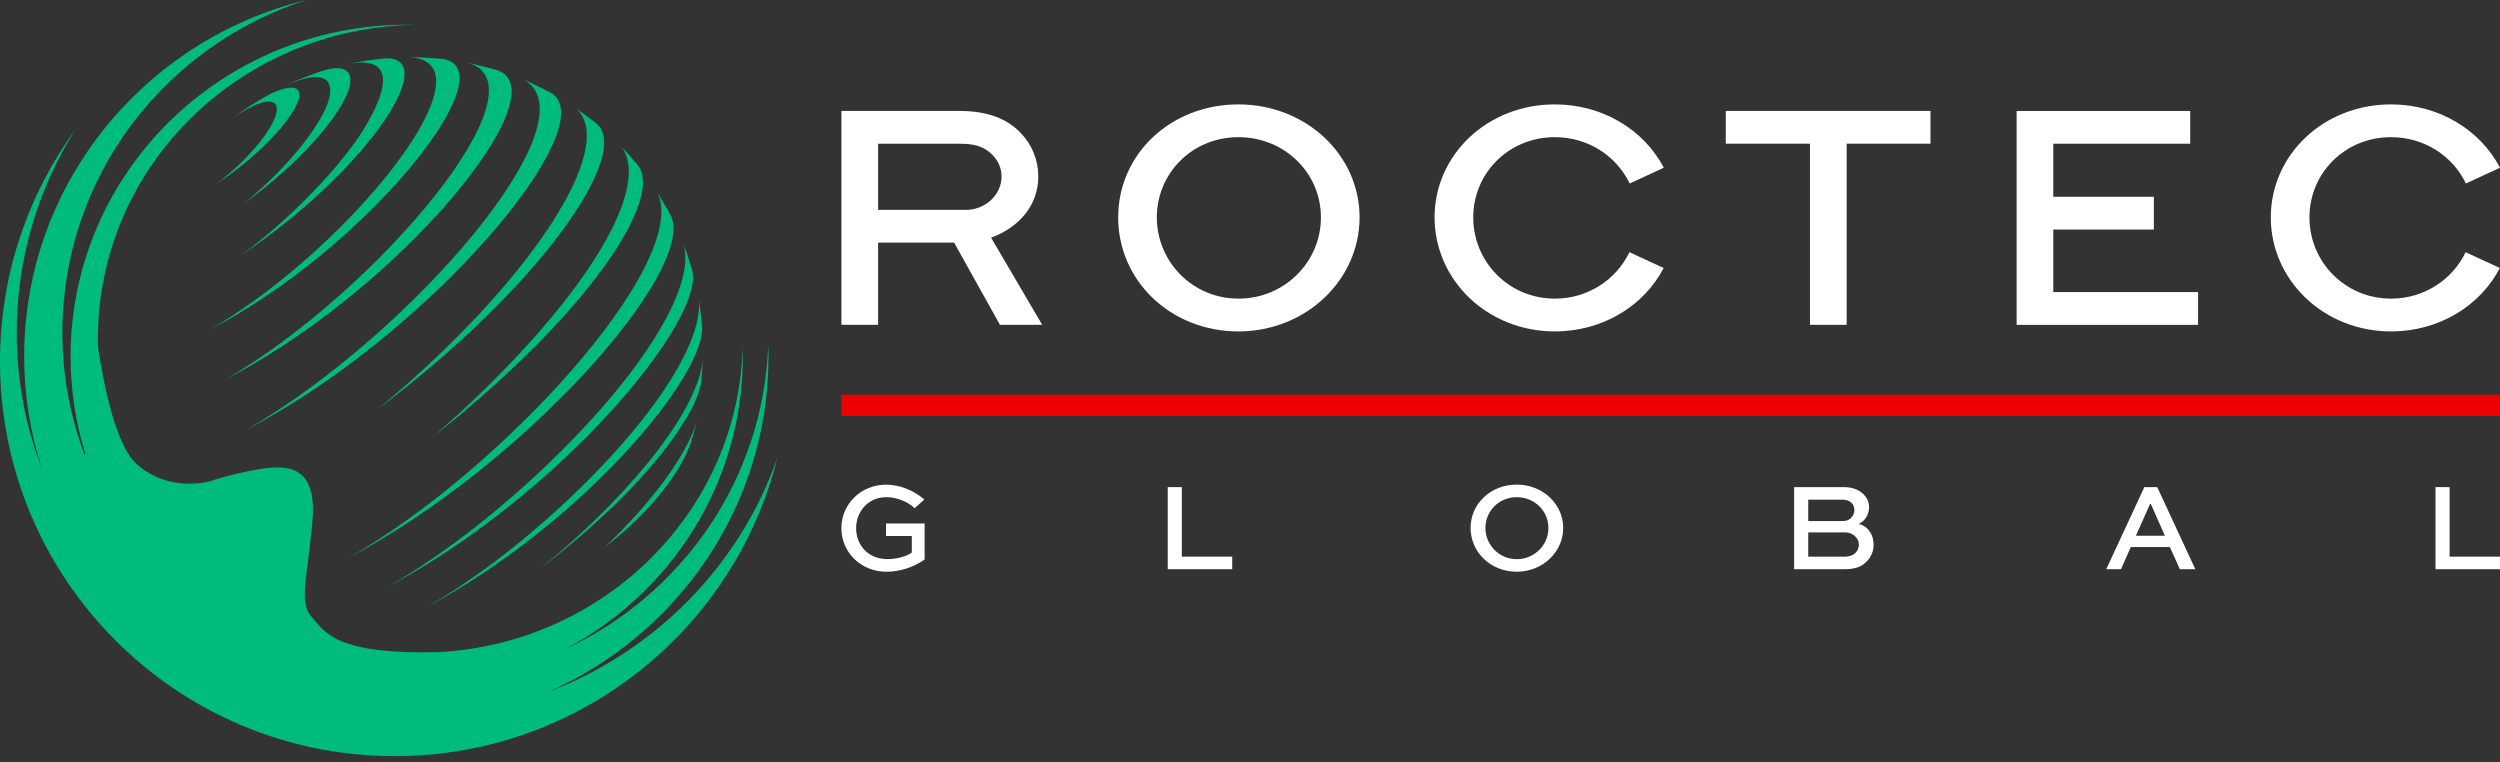 <svg width="200" height="61" viewBox="0 0 200 61" fill="none" xmlns="http://www.w3.org/2000/svg">
<rect x="0" y="0" width="200" height="61" fill="#333333" stroke="none"/>
<g clip-path="url(#clip0_4340_40902)">
<path d="M200 31.576H67.313V33.282H200V31.576Z" fill="#EF0000"/>
<path d="M67.313 25.986V8.875H76.747C79.027 8.875 80.599 9.504 81.7 10.683C82.565 11.599 83.062 12.805 83.062 14.116C83.062 16.421 81.542 18.178 79.288 19.016L83.376 25.986H79.997L76.328 19.408H70.249V25.986H67.313ZM70.249 11.497V16.792H77.271C78.818 16.792 80.126 15.586 80.126 14.119C80.126 13.463 79.863 12.886 79.42 12.416C78.608 11.578 77.663 11.5 76.747 11.5H70.249V11.497Z" fill="white"/>
<path d="M99.072 8.352C104.471 8.352 108.766 12.386 108.766 17.393C108.766 22.4 104.468 26.513 99.072 26.513C93.675 26.513 89.455 22.478 89.455 17.393C89.455 12.308 93.675 8.352 99.072 8.352ZM99.072 23.891C102.765 23.891 105.674 20.955 105.674 17.393C105.674 13.831 102.765 10.973 99.072 10.973C95.378 10.973 92.547 13.856 92.547 17.393C92.547 20.931 95.402 23.891 99.072 23.891Z" fill="white"/>
<path d="M138.062 8.875H154.439V11.495H147.732V25.986H144.796V11.495H138.062V8.875Z" fill="white"/>
<path d="M172.308 18.363H164.263V23.367H175.846V25.989H161.33V8.878H175.217V11.497H164.263V15.741H172.308V18.36V18.363Z" fill="white"/>
<path d="M130.355 20.174C129.305 22.363 127.048 23.891 124.384 23.891C120.714 23.891 117.859 20.955 117.859 17.393C117.859 13.831 120.714 10.973 124.384 10.973C127.067 10.973 129.334 12.494 130.374 14.68L133.103 13.418C131.537 10.415 128.241 8.352 124.384 8.352C118.984 8.352 114.767 12.386 114.767 17.393C114.767 22.4 118.987 26.513 124.384 26.513C128.233 26.513 131.521 24.461 133.092 21.441L130.355 20.176V20.174Z" fill="white"/>
<path d="M197.252 20.174C196.202 22.363 193.945 23.891 191.281 23.891C187.611 23.891 184.756 20.955 184.756 17.393C184.756 13.831 187.611 10.973 191.281 10.973C193.964 10.973 196.231 12.494 197.271 14.68L200 13.418C198.434 10.415 195.138 8.352 191.281 8.352C185.881 8.352 181.664 12.386 181.664 17.393C181.664 22.4 185.884 26.513 191.281 26.513C195.13 26.513 198.418 24.461 199.989 21.441L197.252 20.176V20.174Z" fill="white"/>
<path d="M73.166 40.658C72.613 40.105 71.678 39.772 70.905 39.772C69.486 39.772 68.49 40.897 68.49 42.256C68.49 43.524 69.355 44.73 71.015 44.73C71.7 44.73 72.503 44.529 72.946 44.199V42.882H70.883V41.878H73.97V44.755C73.145 45.359 71.979 45.74 70.942 45.74C68.861 45.74 67.311 44.182 67.311 42.251C67.311 40.32 68.879 38.773 70.891 38.773C71.936 38.773 73.054 39.194 73.948 39.96L73.164 40.663L73.166 40.658Z" fill="white"/>
<path d="M94.546 38.969V44.532H98.578V45.536H93.418V38.969H94.543H94.546Z" fill="white"/>
<path d="M121.338 38.767C123.409 38.767 125.058 40.317 125.058 42.238C125.058 44.158 123.409 45.738 121.338 45.738C119.267 45.738 117.647 44.188 117.647 42.238C117.647 40.288 119.267 38.767 121.338 38.767ZM121.338 44.733C122.756 44.733 123.874 43.608 123.874 42.238C123.874 40.868 122.756 39.774 121.338 39.774C119.919 39.774 118.834 40.881 118.834 42.238C118.834 43.594 119.93 44.733 121.338 44.733Z" fill="white"/>
<path d="M143.531 45.536V38.969H147.504C148.248 38.969 148.761 39.221 149.083 39.541C149.365 39.823 149.527 40.175 149.527 40.578C149.527 41.182 149.164 41.725 148.691 41.916C149.457 42.096 149.887 42.77 149.887 43.576C149.887 44.059 149.725 44.551 149.282 44.972C148.96 45.273 148.527 45.536 147.582 45.536H143.528H143.531ZM144.659 39.976V41.684H147.386C147.657 41.684 147.899 41.625 148.079 41.443C148.251 41.271 148.35 41.029 148.35 40.79C148.35 40.57 148.259 40.368 148.119 40.226C147.936 40.046 147.697 39.973 147.386 39.973H144.659V39.976ZM144.659 42.59V44.532H147.625C147.936 44.532 148.237 44.432 148.439 44.231C148.611 44.059 148.71 43.809 148.71 43.568C148.71 43.326 148.611 43.116 148.449 42.944C148.248 42.732 147.958 42.592 147.625 42.592H144.659V42.59Z" fill="white"/>
<path d="M171.551 38.969H172.577L175.626 45.536H174.387L173.592 43.766H170.463L169.679 45.536H168.502L171.548 38.969H171.551ZM170.868 42.861H173.192L172.067 40.317H172.007L170.871 42.861H170.868Z" fill="white"/>
<path d="M195.968 38.969V44.532H200V45.536H194.84V38.969H195.965H195.968Z" fill="white"/>
<path d="M43.857 55.354C54.242 50.766 61.479 40.478 61.479 28.519C61.479 28.194 61.471 27.872 61.46 27.549C61.097 38.353 54.543 47.605 45.198 51.937C53.665 47.468 59.426 38.66 59.426 28.519C59.426 28.277 59.424 28.036 59.416 27.794C59.05 40.86 48.435 51.432 35.117 52.171C33.239 52.219 31.745 52.163 30.547 52.034C30.152 51.989 29.763 51.935 29.376 51.87C26.265 51.322 25.691 50.181 24.955 49.383C23.84 48.177 24.63 46.09 25 41.587C25.371 37.088 22.819 37.179 20.638 37.55C18.457 37.921 16.88 38.477 16.88 38.477C16.88 38.477 13.587 39.498 10.941 37.131C9.297 35.662 8.335 31.058 7.841 27.78C7.836 27.552 7.83 27.321 7.83 27.093C7.833 13.404 19.088 2.273 33.08 1.988C32.9 1.985 32.718 1.98 32.538 1.98C17.686 1.98 5.646 13.861 5.646 28.519C5.646 31.227 6.057 33.838 6.823 36.298C6.807 36.328 6.788 36.36 6.772 36.39C5.622 33.344 4.991 30.045 4.991 26.601C4.988 14.172 13.181 3.637 24.512 0C11.545 3.175 1.934 14.739 1.934 28.519C1.934 31.641 2.428 34.646 3.342 37.467C2.05 34.088 1.338 30.426 1.338 26.601C1.338 20.625 3.068 15.045 6.057 10.32C2.248 15.537 0 21.965 0 28.919C0 46.355 14.135 60.49 31.571 60.49C46.355 60.49 58.763 50.328 62.196 36.607C59.198 45.214 52.44 52.093 43.857 55.354Z" fill="#00BB7E"/>
<path d="M30.606 4.688L29.416 4.833C28.957 4.916 28.345 5.015 27.888 5.112C33.376 4.091 29.051 10.452 28.541 11.18C26.405 14.226 22.87 17.759 19.322 20.399C28.957 13.923 34.88 5.249 31.321 4.69C31.109 4.658 30.821 4.666 30.606 4.685V4.688Z" fill="#00BB7E"/>
<path d="M35.318 4.706C34.735 4.666 33.959 4.599 33.376 4.585L32.798 4.58C38.034 4.886 32.731 13.423 24.678 20.566C20.88 23.934 18.046 25.618 16.834 26.335C29.059 19.991 40.199 6.227 35.769 4.795C35.638 4.752 35.455 4.717 35.315 4.706H35.318Z" fill="#00BB7E"/>
<path d="M39.799 5.62C39.106 5.434 38.181 5.182 37.48 5.031C43.879 6.917 30.233 23.241 18.073 30.34C32.253 22.94 44.822 7.371 39.799 5.62Z" fill="#00BB7E"/>
<path d="M44.005 7.387C43.379 7.078 42.547 6.662 41.907 6.385C47.632 9.555 32.946 26.674 19.835 34.308C34.652 26.54 48.569 9.775 44.005 7.387Z" fill="#00BB7E"/>
<path d="M47.75 9.912L47.556 9.753L46.074 8.649C49.55 11.725 42.281 22.76 30.198 32.75C43.393 22.816 50.468 12.316 47.75 9.912Z" fill="#00BB7E"/>
<path d="M51.065 13.264L50.412 12.491L49.719 11.736C52.338 15.279 46.004 25.032 34.66 34.931C47.301 24.914 53.018 15.886 51.065 13.264Z" fill="#00BB7E"/>
<path d="M53.691 17.305L53.428 16.805L52.601 15.403C55.263 21.055 40.121 37.655 27.853 44.645C42.106 37.088 55.628 21.664 53.691 17.302V17.305Z" fill="#00BB7E"/>
<path d="M55.365 21.57L54.975 20.324L54.707 19.585C56.267 25.674 42.444 40.411 30.988 46.963C44.897 39.546 56.509 25.511 55.365 21.57Z" fill="#00BB7E"/>
<path d="M56.165 26.05C56.093 25.446 56.015 24.635 55.916 24.033C56.356 30.163 44.099 42.858 34.128 48.566C46.57 41.896 56.515 29.991 56.165 26.05Z" fill="#00BB7E"/>
<path d="M56.096 30.518C56.133 30.005 56.203 29.325 56.225 28.812C55.693 33.491 49.31 40.559 43.218 45.488C52.257 38.566 55.87 32.742 56.096 30.518Z" fill="#00BB7E"/>
<path d="M55.241 35.496C55.403 34.948 55.626 34.217 55.765 33.664C54.9 36.527 52.034 40.315 48.397 43.748C48.397 43.748 53.493 40.089 55.241 35.498V35.496Z" fill="#00BB7E"/>
<path d="M22.005 8.295C22.612 8.951 21.234 11.215 18.927 13.359C18.374 13.872 17.817 14.331 17.28 14.726C18.073 14.221 18.927 13.592 19.787 12.867C22.637 10.466 24.452 7.93 23.84 7.207C23.542 6.853 22.714 6.998 21.613 7.521C20.528 8.104 19.478 8.781 18.47 9.552C20.122 8.357 21.551 7.809 22.005 8.298V8.295Z" fill="#00BB7E"/>
<path d="M27.305 5.482C27.047 5.431 26.569 5.423 25.761 5.684L25.28 5.842C24.466 6.141 23.996 6.321 23.464 6.557C23.443 6.568 23.418 6.578 23.394 6.589C23.33 6.621 22.889 6.831 22.83 6.858C22.83 6.858 22.825 6.861 22.822 6.863C26.126 5.351 26.773 6.527 26.268 8.102C25.755 9.7 23.69 12.794 19.561 16.257C26.228 11.36 29.629 5.95 27.305 5.485V5.482Z" fill="#00BB7E"/>
</g>
<defs>
<clipPath id="clip0_4340_40902">
<rect width="200" height="60.487" fill="white"/>
</clipPath>
</defs>
</svg>
